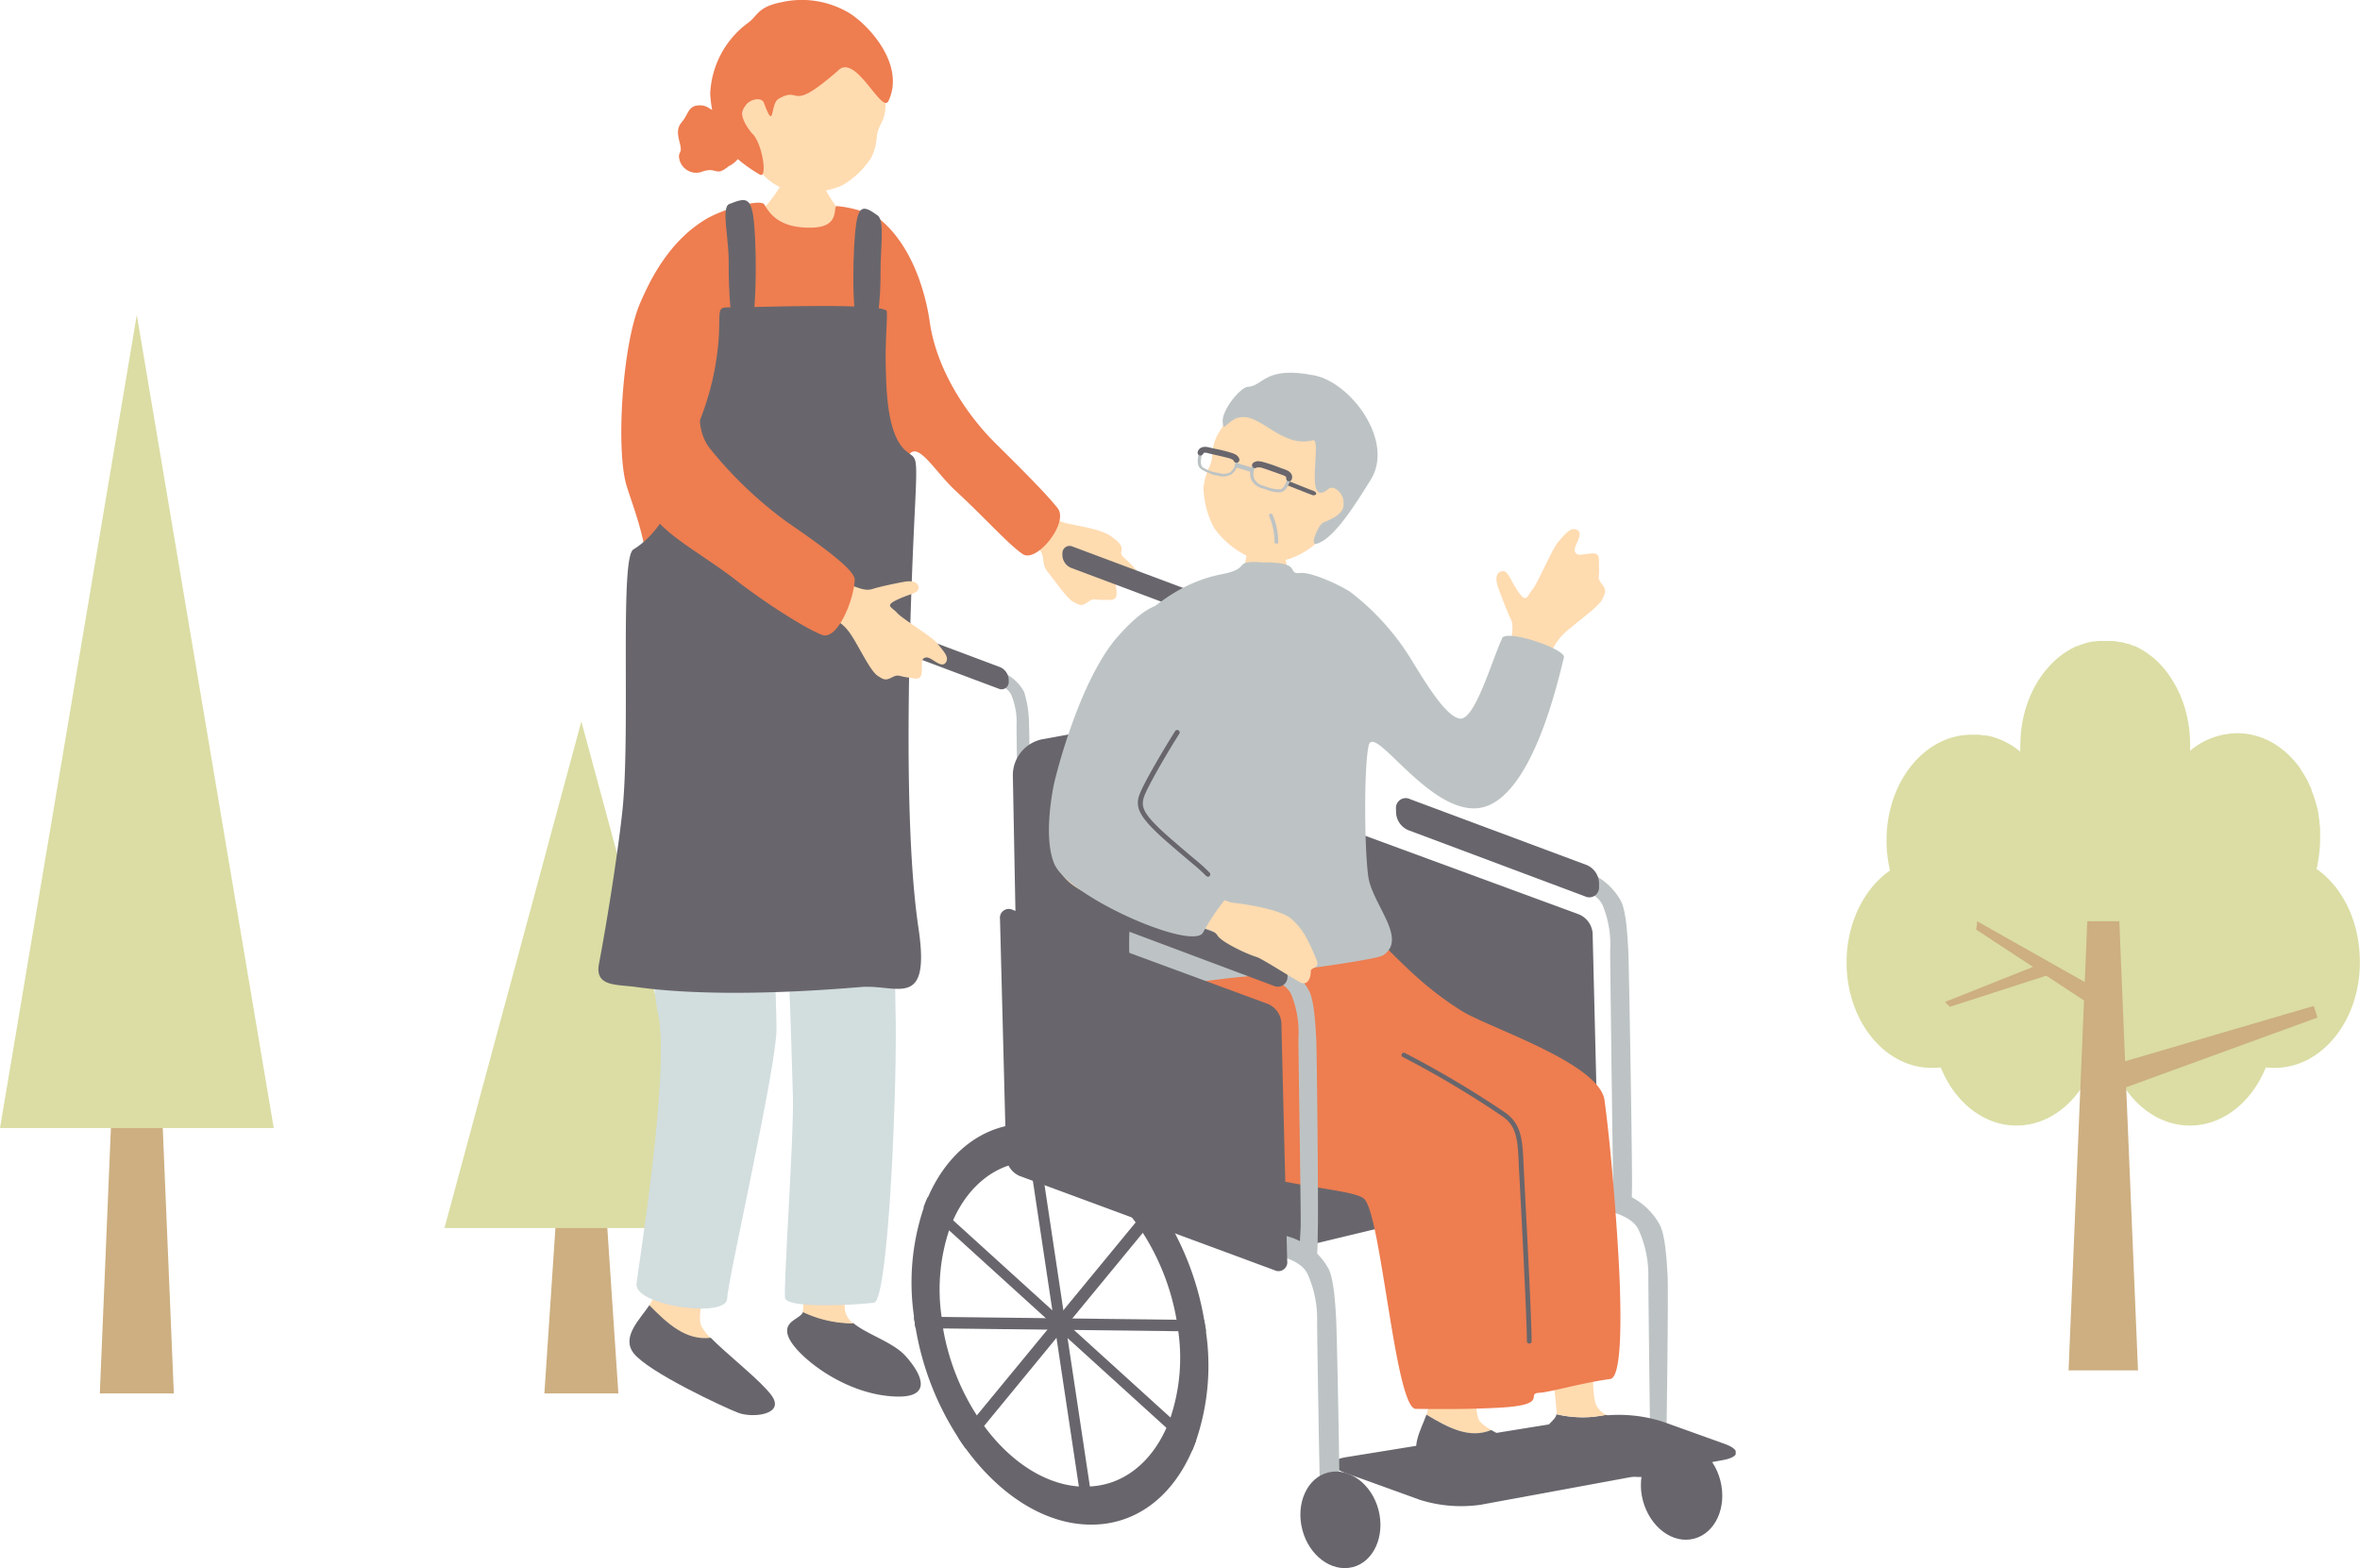 <svg xmlns="http://www.w3.org/2000/svg" xmlns:xlink="http://www.w3.org/1999/xlink" viewBox="0 0 330.73 219.76"><defs><style>.cls-1{fill:none;}.cls-2{fill:#cdaf81;}.cls-3{fill:#dbdda4;}.cls-4{clip-path:url(#clip-path);}.cls-5{fill:#ffdbb0;}.cls-6{fill:#ee7d50;}.cls-7{fill:#68666c;}.cls-8{fill:#d2ddde;}.cls-9{fill:#bdc3c4;}</style><clipPath id="clip-path" transform="translate(0 0)"><rect class="cls-1" x="83.86" width="159.38" height="219.76"/></clipPath></defs><g id="レイヤー_2" data-name="レイヤー 2"><g id="レイヤー_1-2" data-name="レイヤー 1"><polygon class="cls-2" points="24.36 195.27 13.99 195.27 16.79 128.13 21.56 128.13 24.36 195.27"/><polygon class="cls-3" points="0 158.08 19.17 44.13 38.36 158.08 0 158.08"/><polygon class="cls-2" points="86.66 195.27 76.29 195.27 79.08 153.44 83.86 153.44 86.66 195.27"/><polygon class="cls-3" points="62.29 172.09 81.47 101.1 100.66 172.09 62.29 172.09"/><g class="cls-4"><path class="cls-5" d="M114.58,22.35c-.28,0-3.94.26-4.29.23a25.53,25.53,0,0,1-.94,3.47c-.35.72-2.39,3.81-4.51,4.85-5.77,4.19,18.5,2.75,14.49.44-1.61-1.39-3.75-4.47-4.07-5.89-.23-1.05-.68-2.71-.68-3.1" transform="translate(0 0)"/><path class="cls-6" d="M102.22,23.21c-2.1,1.76-1.62,0-4,.91a2.43,2.43,0,0,1-3-1.73c-.29-1.24.46-.71.07-2.24s-.45-2.22.34-3.15.82-2.14,2.23-2.23,1.63.73,2.42.76,1.77-.27,2.2,1.35S104.13,19,103.88,20s.38,2.09-1.66,3.26" transform="translate(0 0)"/><path class="cls-5" d="M104.52,20.48c1.25,3.59,3.84,5.76,6.28,6.25A12.55,12.55,0,0,0,118,26a12.16,12.16,0,0,0,4.1-3.91,7.65,7.65,0,0,0,.77-2.83c.18-2.33,1.75-2,1.06-6.91-.21-1.5-2-8.52-8.46-10.2C109.8.62,101.92,13,104.52,20.48" transform="translate(0 0)"/><path class="cls-6" d="M117.28,10.07c2.48-3.09,6.29,6.09,7.24,4.06,2.53-5.39-3.48-11.35-6-12.58a12.91,12.91,0,0,0-9-1.24c-3.4.67-3.29,1.89-4.7,2.9a13,13,0,0,0-5.29,9.91A16.39,16.39,0,0,0,102,21a20.84,20.84,0,0,0,4.49,3.47c1.14.64.29-4.66-1.13-5.8-1.91-2.43-1.37-3.22-.79-4s2.17-1.11,2.48-.26c1.56,4.19.84.14,2.06-.56,3.28-1.9,1.35,2.11,8.17-3.81" transform="translate(0 0)"/><path class="cls-5" d="M143.11,69c1.72,1.2,4.06,3.78,6.3,4.32,1.2.29,4.77.81,6.12,1.72,2.83,1.89,1,2.12,1.82,2.94s2.84,2.47,2.28,3.35-2.1-.65-2.84-.4-.35,1-.31,2.14-.66,1-1.89,1-1.31-.32-2.14.3-1.12.45-2,0-2.3-2.56-3.67-4.29.76-2.82-3.69-4.61c-2-.8-4.28-2.92-4-4.87,1.28-2.71,1.91-3.06,4-1.58" transform="translate(0 0)"/><path class="cls-5" d="M91,182.91a6,6,0,0,0,.52-.94c.87-2.09.8-7.82,1.32-9.26,0,0,7.19,2,6.9,4.13s-2.27,7-1.45,9a6.61,6.61,0,0,0,1.31,1.66c-3.51.48-6.12-2-8.6-4.56" transform="translate(0 0)"/><path class="cls-7" d="M91,182.91c2.48,2.52,5.09,5,8.6,4.56,2.32,2.37,6.92,5.92,8.51,8.06,2,2.74-2.65,3.22-4.65,2.46s-12.63-5.72-14.67-8.36c-1.75-2.27.88-4.74,2.21-6.72" transform="translate(0 0)"/><path class="cls-7" d="M119.58,185.41c1.89,1.59,5.51,2.64,7.29,4.58,2.4,2.65,4.21,6.38-2.54,5.63s-12.73-5.75-13.78-8.14,1.65-2.57,2-3.66a16.52,16.52,0,0,0,7.07,1.59" transform="translate(0 0)"/><path class="cls-5" d="M113.21,170.66s7.35.76,7.42,2-2.5,7.86-2.24,10.8a2.93,2.93,0,0,0,1.19,2,16.52,16.52,0,0,1-7.07-1.59.19.19,0,0,0,0-.07c.22-1.16-.22-11.46.68-13.09" transform="translate(0 0)"/><path class="cls-8" d="M90.41,84.63c-.24.32-1.7,11.07-1.11,24.05.61,13.55,2.34,30.93,2.89,33.24,1.89,7.91-3.07,37.64-3,38.17.24,3,12.63,4.65,12.72,1.88s6.91-32.39,6.91-37.77c0-3.92-.89-21.43.58-21.37.9,0,1.57,25.79,1.72,30.84.16,5.68-1.42,27.47-1.08,28.3.59,1.47,10.39.88,12.45.58s3.32-31.76,3-41.34c-.35-10,2.2-53.83,1.41-54.71s-36.44-1.87-36.44-1.87" transform="translate(0 0)"/><path class="cls-6" d="M123.32,30.74a14.91,14.91,0,0,0-6.09-1.86c-.49.14.47,2.78-3.08,3-5.34.29-6.52-2.45-7.05-3.24s-5.71.56-8.33,2.17c-5.27,3.23-7.85,8.89-9,11.52-2.58,5.78-3.51,21-1.91,25.91C88.7,70.92,90.7,76,90.64,80s1.52,10.15,1.52,17.15c0,3,12.19,1.51,14.52.45,1.88-.86,11-.7,13.78-.11s6.72,1.27,6.8-2c.22-8.87-.24-17-.31-21.1s-.61-10.12.77-11,3.58,3,6.29,5.47c3.89,3.59,7.41,7.53,9.33,8.8s6.5-4.4,4.88-6.44c-2-2.57-7.91-8.26-9.15-9.54-2.77-2.82-7.68-9.05-8.77-16.53-.24-1.66-1.52-9.92-7-14.43" transform="translate(0 0)"/><path class="cls-7" d="M123,30.2c1,.74.39,4.44.4,7.83s-.25,9.45-2.2,9.44-1.74-10.58-1.38-14.66,1-4.21,3.18-2.61" transform="translate(0 0)"/><path class="cls-7" d="M102.2,28.59c-1.15.44-.06,4.76-.08,8.15s.15,11.35,2.1,11.35,1.84-12.49,1.48-16.56-1.13-3.86-3.5-2.94" transform="translate(0 0)"/><path class="cls-7" d="M124.28,43.65c-.09-1.28-18.94-.57-21.38-.57s-2-.24-2.14,3.73a38.52,38.52,0,0,1-2.49,11.61C96.83,62.09,95.3,73,88.76,77c-1.88,1.15-.47,24.15-1.44,35.61-.34,4-1.86,14.42-3.38,22.47-.61,3.22,2.43,2.85,5.22,3.24,11.43,1.59,26.44.42,31.48,0s9.8,3.32,8.08-8.23c-2.52-16.93-.94-49.83-.47-59.47.37-7.66.11-6.08-1.47-7.59-2.49-2.39-2.57-8.53-2.65-11.76s.23-6.54.15-7.57" transform="translate(0 0)"/><path class="cls-9" d="M165.33,84.65c1.38.47,3.07,1,3.64,2.21a10.07,10.07,0,0,1,.74,4.38c0,1.76.26,17.39.22,18.54,0,1.44-.44,4,.94,4,.84,0,.7-1.93.76-4.11,0-1.68-.08-17.09-.17-18.57a15.47,15.47,0,0,0-.69-4.66,6.21,6.21,0,0,0-4.17-3.11c-2-.48-2.55-.83-2.71-.12-.29,1.23.35,1,1.44,1.39" transform="translate(0 0)"/><path class="cls-7" d="M148.88,77.73a2,2,0,0,0,1.19,1.84L167.23,86a1,1,0,0,0,1.36-.88l0-.31A2,2,0,0,0,167.42,83l-17.17-6.43a1,1,0,0,0-1.36.88Z" transform="translate(0 0)"/><path class="cls-9" d="M138.08,95.17c1.38.48,3.06,1,3.64,2.21a10.07,10.07,0,0,1,.74,4.38c0,1.76.25,17.4.22,18.54,0,1.45-.44,4,.94,4,.84,0,.7-1.93.76-4.11,0-1.68-.08-17.09-.17-18.56a15.86,15.86,0,0,0-.69-4.67,6.24,6.24,0,0,0-4.18-3.11c-2-.48-2.54-.82-2.7-.12-.29,1.23.35,1,1.44,1.39" transform="translate(0 0)"/><path class="cls-7" d="M121.62,88.26a2,2,0,0,0,1.2,1.83L140,96.53a1,1,0,0,0,1.36-.89l0-.31a2,2,0,0,0-1.19-1.83L123,87.06a1,1,0,0,0-1.36.89Z" transform="translate(0 0)"/><path class="cls-7" d="M142.78,152.81a3.33,3.33,0,0,0,4.19,3.3l31.13-6.82a5.47,5.47,0,0,0,4.1-5.1v-43a3.4,3.4,0,0,0-4.14-3.45L146,103.61a5.15,5.15,0,0,0-4.06,5Z" transform="translate(0 0)"/><path class="cls-9" d="M223.43,169.09c2.13.74,5.34,1.16,6.28,3.43A15.34,15.34,0,0,1,231,179c0,2.71.27,25.14.33,26.9s-.57,1.14,1.19,1.14.95-2.33,1-4.92.3-21,.18-23.24-.32-5.69-1.08-7.2a9.51,9.51,0,0,0-6.43-4.79c-3-.74-5.19-2.13-5.52-.14s1.07,1.82,2.75,2.39" transform="translate(0 0)"/><path class="cls-7" d="M230.23,210.27c1,3.74,4.17,6.14,7.17,5.36s4.65-4.42,3.69-8.15-4.17-6.14-7.17-5.36-4.66,4.42-3.69,8.15" transform="translate(0 0)"/><path class="cls-7" d="M233,209.55c.47,1.82,2,3,3.48,2.61s2.26-2.15,1.8-4-2-3-3.49-2.61-2.26,2.15-1.79,4" transform="translate(0 0)"/><path class="cls-9" d="M219.34,123.65c2,.68,4.42,1.47,5.24,3.18a14.36,14.36,0,0,1,1.07,6.31c0,2.53.37,31.34.43,33s-.57,3.16,1.08,3.16,1.49-.42,1.55-2.84-.41-31.31-.53-33.43-.3-5.31-1-6.72a8.94,8.94,0,0,0-6-4.48c-2.82-.69-3.66-1.19-3.89-.18-.42,1.78.5,1.47,2.07,2" transform="translate(0 0)"/><path class="cls-7" d="M195.64,113.69a2.81,2.81,0,0,0,1.72,2.65l24.73,9.26a1.37,1.37,0,0,0,2-1.27l0-.45a2.83,2.83,0,0,0-1.71-2.65L197.63,112a1.37,1.37,0,0,0-2,1.27Z" transform="translate(0 0)"/><polygon class="cls-7" points="180.85 175.1 223.69 164.81 182.2 144.6 143.35 155.05 180.85 175.1"/><path class="cls-7" d="M199,210.19a19.28,19.28,0,0,0,8.47.69l34-6.27c2.38-.44,2.46-1.47.18-2.28l-8.73-3.13a20.33,20.33,0,0,0-8.49-.78l-35.75,5.78c-2.39.38-2.48,1.37-.2,2.19Z" transform="translate(0 0)"/><path class="cls-7" d="M184.57,149.63a3.16,3.16,0,0,0,1.89,2.65l35.75,13.18a1.25,1.25,0,0,0,1.8-1.29l-.82-33.38a3.13,3.13,0,0,0-1.89-2.64L185.55,115a1.25,1.25,0,0,0-1.8,1.29Z" transform="translate(0 0)"/><path class="cls-9" d="M177.14,175.34c2.1.72,5.25,1.13,6.18,3.37a15.22,15.22,0,0,1,1.26,6.33c0,2.67.35,22.81.41,24.55s-.26,3.38,1.48,3.38,1.17.11,1.24-2.44-.34-23.38-.46-25.62-.32-5.59-1.05-7.07a9.41,9.41,0,0,0-6.34-4.72c-3-.73-5.1-2.09-5.43-.14s1.06,1.79,2.71,2.36" transform="translate(0 0)"/><path class="cls-7" d="M182.5,214.35c.95,3.67,4.1,6,7.05,5.27s4.58-4.35,3.64-8-4.11-6-7.06-5.27-4.57,4.35-3.63,8" transform="translate(0 0)"/><path class="cls-7" d="M185.25,213.64c.46,1.79,2,2.93,3.43,2.56s2.22-2.11,1.76-3.89-2-2.94-3.43-2.57-2.22,2.12-1.76,3.9" transform="translate(0 0)"/><path class="cls-5" d="M179.66,72.61c-.27,0-3.82.28-4.16.25-.12.57-.83,5.32-1,6.06-.81,2.83-7.6,4.54-6.73,7.16,2.73,6.55,15,4.4,17.53,1.34.92-5.83-4.77-4.45-5.15-9.18-.08-1-.44-5.25-.45-5.63" transform="translate(0 0)"/><path class="cls-5" d="M184.61,76c-2.92,2.59-6.26,3.22-8.61,2.42a12.29,12.29,0,0,1-5.83-4.4,12.46,12.46,0,0,1-1.51-5.6,8.16,8.16,0,0,1,.79-2.93c1.05-2.2-.49-2.68,2.65-6.76,1-1.24,6.07-6.67,12.53-4.86,5.68,1.58,7.33,17.06,0,22.13" transform="translate(0 0)"/><path class="cls-9" d="M173.53,58.52c-1.73.58-2.11,2.22-2.19.55s2.52-4.82,3.52-4.86c2.21-.1,2.36-3,9.34-1.6,5.09,1,11.27,9.2,7.9,14.61-2.12,3.42-5.22,8.4-7.63,9-1,.27.36-2.84,1-3,3-1.18,2.9-2.17,2.78-3.17s-1.36-2.13-2.08-1.53c-3.58,2.94-.79-7.19-2.2-6.82-4.44,1.16-7.41-4-10.41-3.16" transform="translate(0 0)"/><path class="cls-9" d="M178.82,76.17a.23.23,0,0,1-.21-.25,9.2,9.2,0,0,0-.76-3.63A.24.24,0,0,1,178,72a.25.25,0,0,1,.32.11,9.48,9.48,0,0,1,.81,3.88.23.23,0,0,1-.25.21h0" transform="translate(0 0)"/><path class="cls-9" d="M174.64,65.93l-.93-.27-.44-.14a.31.31,0,0,1-.21-.38.3.3,0,0,1,.38-.21l.45.13c.51.15,1.24.37,1.55.45a.32.32,0,0,1,.23.38.31.31,0,0,1-.38.22c-.15,0-.38-.1-.65-.18" transform="translate(0 0)"/><path class="cls-7" d="M183.88,69.38c.24.07.48,0,.56-.11s-.06-.36-.32-.46l-.69-.26-2.5-1c-.26-.11-.55-.08-.64.07s0,.36.29.46c.5.21,1.71.68,2.55,1l.68.26.07,0" transform="translate(0 0)"/><path class="cls-9" d="M169.65,66.34a4,4,0,0,1-1.38-.64c-.59-.46-.42-1.46-.32-2.05l0-.19a.7.7,0,0,1,.3-.52,1.53,1.53,0,0,1,1.22,0l1.78.44,1.16.28c.8.2,1,.64,1.07,1a2.14,2.14,0,0,1-1,1.85,2.38,2.38,0,0,1-1.94.1l-.17,0-.72-.19m2.69-2.3-1.16-.28c-.64-.15-1.29-.3-1.79-.44s-.74-.13-.88,0-.1.08-.12.23l0,.2c-.08.47-.23,1.34.16,1.65a5.33,5.33,0,0,0,1.95.76l.18,0a2,2,0,0,0,1.62,0,1.8,1.8,0,0,0,.83-1.44c0-.31-.31-.53-.76-.64m0-.2Z" transform="translate(0 0)"/><path class="cls-7" d="M168.09,63.81h0a.42.42,0,0,1-.23-.54c.15-.4.56-.83,1.6-.57l.87.2a20.06,20.06,0,0,1,2.52.65l.11.06a1.15,1.15,0,0,1,.72.71.41.41,0,0,1-.3.51.41.41,0,0,1-.5-.29s-.06-.08-.28-.19l-.12-.06c-.21-.09-1.59-.41-2.34-.58-.39-.09-.72-.16-.88-.21-.55-.14-.61,0-.63.07a.42.42,0,0,1-.5.25" transform="translate(0 0)"/><path class="cls-9" d="M177.86,68.74c-.25-.07-.48-.15-.7-.23l-.17-.05a2.43,2.43,0,0,1-1.58-1.13,2.16,2.16,0,0,1,.13-2.12A1.23,1.23,0,0,1,177,65l1.13.39c.62.22,1.24.44,1.73.59s.9.4,1,.67a.73.73,0,0,1,0,.61l-.07.17c-.24.55-.63,1.48-1.37,1.55a4.17,4.17,0,0,1-1.52-.2m-1.11-3.41a.81.81,0,0,0-.9.15,1.78,1.78,0,0,0-.07,1.66,2,2,0,0,0,1.34.92l.17.06a5.21,5.21,0,0,0,2.05.41c.49,0,.84-.86,1-1.3l.08-.18a.32.32,0,0,0,0-.27c-.07-.15-.32-.3-.76-.44l-1.75-.6-1.12-.38-.09,0" transform="translate(0 0)"/><path class="cls-7" d="M180.55,67.45a.41.41,0,0,1-.29-.48c0-.07,0-.22-.5-.39l-.85-.31c-.72-.25-2.07-.74-2.29-.77h-.13c-.24,0-.3,0-.34,0a.41.41,0,1,1-.55-.61,1.09,1.09,0,0,1,1-.22h.13a21.93,21.93,0,0,1,2.48.81l.83.3c1,.34,1.13.92,1,1.34a.42.42,0,0,1-.49.33h0" transform="translate(0 0)"/><path class="cls-5" d="M211.21,91.87c.65-2.15,1-4.16.54-5.06s-1.32-3.14-1.81-4.51-.16-2.22.64-2.26,1,1.14,2.18,2.87,1.24.61,2-.29,2.78-5.8,3.64-6.72,1.7-2.19,2.66-1.61-.63,2.26-.35,3,1,.36,2.31.27,1,.68,1.07,2-.3,1.41.39,2.29.52,1.18.08,2.11-2.68,2.54-4.49,4.06a8.12,8.12,0,0,0-3.12,4.75c-.1.39-.23.92-.39,1.53-2-.23-4.11-.32-6-.65.4-.93.69-1.62.75-1.82" transform="translate(0 0)"/><path class="cls-5" d="M199.9,198.25a4.84,4.84,0,0,0,.27-1c.3-2.15.34-11.78.48-13.23,0,0,6.35-1.33,6.6.72s-1.1,12.83.12,14.44A6.34,6.34,0,0,0,209,200.4c-3.13,1.3-6.16-.41-9.08-2.15" transform="translate(0 0)"/><path class="cls-7" d="M199.9,198.25c2.92,1.74,5.95,3.45,9.08,2.15,2.73,1.64,7.85,3.82,9.84,5.43,2.55,2-1.67,3.62-3.72,3.4S202,207,199.48,205c-2.17-1.68-.33-4.61.42-6.76" transform="translate(0 0)"/><path class="cls-7" d="M225.07,198.27c2.08,1.12,5.68,1.39,7.74,2.86,2.78,2,5.21,5.15-1.27,5.78S218.47,204,217,202s1-2.72,1.12-3.81a15.84,15.84,0,0,0,6.95.09" transform="translate(0 0)"/><path class="cls-5" d="M217.37,185.91s5.65-1.72,6-.6-.59,8.63.23,11.34a2.84,2.84,0,0,0,1.51,1.62,15.84,15.84,0,0,1-6.95-.09.22.22,0,0,0,0-.08c0-1.12-1.28-10.48-.76-12.19" transform="translate(0 0)"/><path class="cls-6" d="M165.47,133.81a20.84,20.84,0,0,0-3,22.31c4.65,10.19,26.49,9.81,28.7,11.88,2.39,2.23,4.37,29.46,7.25,29.44,1.1,0,6.41.12,11.72-.17,7.19-.39,3.5-2,5.62-2.09,1.52-.09,5.89-1.38,9.89-1.93,1.64-.22,1.5-8.53,1.35-13.18s-1-17.42-2.14-25.86c-.67-5.21-16.28-10.2-20-12.53-7.49-4.68-10.94-10-13.46-11.14-3.45-1.64-25.94,3.27-25.94,3.27" transform="translate(0 0)"/><path class="cls-7" d="M214.33,188.28a.31.31,0,0,0,.31-.32c0-2.83-.67-15.92-1-22.2-.07-1.38-.12-2.43-.15-3-.13-2.83-.25-5.27-2.58-6.86a139,139,0,0,0-14-8.32.32.32,0,1,0-.28.57,137.23,137.23,0,0,1,13.9,8.28c2,1.34,2.15,3.29,2.3,6.36,0,.53.08,1.58.15,3,.33,6.28,1,19.35,1,22.17a.32.32,0,0,0,.32.32" transform="translate(0 0)"/><path class="cls-9" d="M210.5,89.48c-1.47,3.16-3.88,11.71-6,11.21-1.77-.4-4-3.83-6.44-7.79a34.83,34.83,0,0,0-8.9-10c-2.28-1.4-5.7-2.75-6.92-2.61-2.09.24.54-1.53-5.2-1.47-4.59-.33-1.41.79-5.78,1.64-5.63,1.1-9.14,4.25-11.53,6.22S159,97,157.87,103c-.3,1.58.92,12.64.88,19.89,0,3.73-2.07,16.23,2.12,15.65,1.43-.2,10.91-1.48,13.36-1.66,1.38-.11,18.46-2.26,19.58-3,3.55-2.29-1.51-7.14-2.06-11.05s-.62-15.26.05-18.33c.71-3.26,8.2,9.24,15.13,8.77,7.84-.54,11.68-19.15,12.24-21.13.32-1.16-8-4-8.67-2.71" transform="translate(0 0)"/><path class="cls-7" d="M141,162.16a3.16,3.16,0,0,0,1.89,2.64L178.6,178a1.24,1.24,0,0,0,1.79-1.28l-.82-33.39a3.1,3.1,0,0,0-1.89-2.64l-35.75-13.18a1.24,1.24,0,0,0-1.79,1.28Z" transform="translate(0 0)"/><path class="cls-7" d="M128.19,185.32c0,.27.08.53.13.8a40.49,40.49,0,0,0,6,15.4c.32.5.65,1,1,1.46,4.69,6.44,11,10.61,17.44,10.68s11.51-3.95,14.27-10.3c.21-.47.4-1,.58-1.45A32.7,32.7,0,0,0,169,186.6c0-.27-.07-.53-.11-.8s-.08-.54-.13-.81a40.79,40.79,0,0,0-6-15.4c-.31-.49-.65-1-1-1.45-4.68-6.45-11-10.61-17.44-10.69s-11.52,4-14.27,10.32c-.21.47-.41.94-.58,1.43a32.87,32.87,0,0,0-1.38,15.31c0,.27.07.54.11.81m4,.85c-.05-.26-.09-.53-.13-.8s-.08-.54-.11-.81A26.45,26.45,0,0,1,133,172.43c.17-.49.36-1,.57-1.43,2.14-4.83,6-8,10.76-8.22.24,0,.5,0,.76,0s.52,0,.77,0c4.89.36,9.67,3.61,13.27,8.5.35.47.69.95,1,1.45a33.18,33.18,0,0,1,4.75,12.2c.05.27.09.54.14.81s.08.54.1.8a26.43,26.43,0,0,1-1.09,12.12,13.49,13.49,0,0,1-.57,1.44c-2.14,4.83-6,8-10.76,8.21a6.32,6.32,0,0,1-.76,0,6.51,6.51,0,0,1-.77,0c-4.89-.36-9.67-3.59-13.27-8.49-.35-.46-.68-.95-1-1.46a32.81,32.81,0,0,1-4.74-12.19" transform="translate(0 0)"/><polygon class="cls-7" points="151.4 209.71 152.95 209.73 145.68 161.41 144.13 161.39 151.4 209.71"/><path class="cls-7" d="M134.32,201.52c.33.5.66,1,1,1.46l2.6-3.16,10.13-12.33.92-1.13.38-.46.27-.32.65-.81,9.88-12,2.59-3.16c-.31-.49-.65-1-1-1.45l-2.6,3.16L149,183.64l-.65.79-.27.32-.38.47-.27.33-.65.79-9.88,12Z" transform="translate(0 0)"/><path class="cls-7" d="M128.19,185.32c0,.27.08.53.13.8l40.68.48c0-.27-.07-.53-.11-.8s-.08-.54-.13-.81l-40.68-.48c0,.27.07.54.11.81" transform="translate(0 0)"/><path class="cls-7" d="M129.46,169.2l17.1,15.53.89.82.37.33.52.48.37.34.89.81,13.89,12.61,3.55,3.24c.21-.47.4-1,.58-1.45L130,167.77c-.21.47-.41.94-.58,1.43" transform="translate(0 0)"/><path class="cls-9" d="M175.8,136.23c2,.68,4.35,1.45,5.16,3.14a14.21,14.21,0,0,1,1,6.2c0,2.49.37,24.65.32,26.27-.06,2-.63,5.74,1.33,5.74,1.2,0,1-2.74,1.08-5.82.06-2.38-.12-24.22-.24-26.31s-.29-5.23-1-6.61a8.78,8.78,0,0,0-5.92-4.4c-2.78-.68-3.6-1.17-3.83-.18-.41,1.75.5,1.45,2,2" transform="translate(0 0)"/><path class="cls-7" d="M152.49,126.43a2.78,2.78,0,0,0,1.68,2.61l24.33,9.11a1.36,1.36,0,0,0,1.93-1.25l0-.44a2.76,2.76,0,0,0-1.68-2.6l-24.33-9.11a1.35,1.35,0,0,0-1.93,1.25Z" transform="translate(0 0)"/><path class="cls-5" d="M158.65,89.29c5.91-3.81,9.43,3.24,8.25,6.89-1.79,5.55-11.62,20.95-8.25,23.07,6.86,4.33,13.18,7.16,14,7.24,1.24.13,6.64.85,8.28,2.25s2.43,3,3.6,5.85c.45,1.1-.85,1-.83,1.47,0,1.31-.66,2.06-1.45,1.62-1.45-.79-5.46-3.38-6.18-3.58-1.28-.37-4.88-2.06-5.45-3s-2.11-1-4.43-1.7c-1.08-.33-6.77-2-11.94-3.53-5.84-1.77-6.89-5-6.36-8.19A68.38,68.38,0,0,1,152,103.21c2.84-7.45,3.38-11.8,6.68-13.92" transform="translate(0 0)"/><path class="cls-9" d="M166.09,85.8c-2.54-2.46-5.49-1-9.29,3.23-5.51,6.09-8.91,19.88-9.13,21-.53,2.67-1.23,7.92.07,11,1.93,4.67,19.64,12.39,20.88,9.6a33.09,33.09,0,0,1,3-4.5c1.51-1.92-11.93-10.5-11.93-13.17,0-3.28,6.81-12,8.79-16.29s-1-9.52-2.41-10.91" transform="translate(0 0)"/><path class="cls-7" d="M169.25,122.88a.39.39,0,0,0,.25-.1.35.35,0,0,0,0-.5,21.58,21.58,0,0,0-1.92-1.75c-.61-.51-1.54-1.29-3.17-2.7-4-3.45-4.55-4.56-4.14-6s3.71-7,5-9a.35.35,0,0,0-.11-.48.34.34,0,0,0-.48.11c-.7,1.09-4.58,7.42-5.09,9.18s.35,3.22,4.35,6.68c1.64,1.41,2.57,2.19,3.18,2.71a22.47,22.47,0,0,1,1.88,1.7.32.32,0,0,0,.24.11" transform="translate(0 0)"/><path class="cls-5" d="M118.69,81.76c1.93.8,2.72,1.06,3.61.77s3.09-.76,4.42-1,2.07.17,2,.91-1.2.75-3,1.61-.74,1,0,1.84,5,3.4,5.68,4.32,1.77,1.89,1.1,2.69-2-.91-2.76-.76-.47.9-.58,2.09-.78.86-2,.7-1.26-.48-2.17,0-1.17.31-2-.23-2-2.83-3.1-4.73-2-3-3.88-3.37a4.52,4.52,0,0,1-.36-3.48c1.61-2.52,2.66-1.5,3-1.37" transform="translate(0 0)"/><path class="cls-6" d="M99.26,50.12c-.08,2.41-2.81,8.7.15,12.63A56.63,56.63,0,0,0,110.08,73c2.64,1.87,9.75,6.58,9.7,8.24-.08,2.72-2.4,8.55-4.58,7.73s-7.78-4.34-12-7.62c-5.35-4.15-11-6.76-12.57-10.65S87.34,59,88.94,55s10.49-10.33,10.32-4.87" transform="translate(0 0)"/></g><path class="cls-3" d="M324.64,121.77a18.84,18.84,0,0,0,.5-4.23h0c0-.36,0-.72,0-1.08,0-.08,0-.16,0-.24,0-.34-.07-.69-.1-1a1.16,1.16,0,0,1,0-.18c-.05-.32-.09-.63-.15-1l0-.13c-.07-.34-.14-.67-.23-1a1.39,1.39,0,0,0-.06-.19c-.09-.34-.19-.66-.3-1h0c-.11-.33-.24-.65-.37-1a.36.36,0,0,1,0-.11c-.14-.31-.29-.62-.44-.93l0-.07a17.84,17.84,0,0,0-1.06-1.76l0-.06a13.44,13.44,0,0,0-2-2.28l0,0a12.43,12.43,0,0,0-1.55-1.18l0,0a11.46,11.46,0,0,0-1.71-.87h0a9.75,9.75,0,0,0-3.64-.71,10.43,10.43,0,0,0-6.61,2.46c0-.28,0-.57,0-.86a17.29,17.29,0,0,0-.31-3.34h0v0a16,16,0,0,0-2.7-6.48h0c-.2-.29-.41-.56-.63-.83a.76.76,0,0,1-.09-.09,9.19,9.19,0,0,0-.67-.73l-.08-.08c-.23-.23-.47-.45-.71-.65,0,0,0,0,0,0-.25-.2-.49-.38-.74-.56a.91.91,0,0,0-.16-.11,7.11,7.11,0,0,0-.74-.47l-.18-.1c-.26-.14-.52-.28-.79-.4l-.12,0a8.32,8.32,0,0,0-.78-.3l-.13,0c-.28-.09-.57-.17-.85-.23a.72.72,0,0,0-.19,0c-.3-.06-.59-.12-.89-.15h-.14c-.32,0-.64,0-1,0s-.5,0-.74,0l-.21,0-.54.06-.2,0a8.44,8.44,0,0,0-1.42.36l-.15.05c-.19.07-.4.14-.59.23l-.09,0a9.66,9.66,0,0,0-1.39.73h0c-3.89,2.43-6.56,7.43-6.56,13.22a8.12,8.12,0,0,0,0,.86,10.92,10.92,0,0,0-4-2.11h0l-.74-.17H278l-.65-.1-.24,0c-.27,0-.53,0-.8,0a9.83,9.83,0,0,0-3,.47c-5.14,1.64-8.93,7.43-8.93,14.32h0a17.75,17.75,0,0,0,.49,4.23c-3.63,2.53-6.09,7.36-6.09,12.9,0,8.16,5.33,14.77,11.92,14.77.42,0,.84,0,1.27-.06.13.3.25.6.4.89,2.06,4.34,5.87,7.25,10.22,7.25h0c4.65,0,8.66-3.31,10.63-8.14.42,0,.84.06,1.27.06a8.91,8.91,0,0,0,1.73-.16c1.95,4.89,6,8.24,10.67,8.24s8.67-3.31,10.64-8.14q.61.06,1.26.06c6.58,0,11.92-6.61,11.92-14.77C330.73,129.13,328.26,124.3,324.64,121.77Z" transform="translate(0 0)"/><polygon class="cls-2" points="324.77 142.6 324.25 140.97 297.81 148.72 297 129.1 292.51 129.1 292.16 137.62 277.09 129.11 276.95 130.28 284.9 135.5 272.57 140.41 273.26 141.09 286.76 136.73 292.05 140.2 289.89 192.04 299.62 192.04 297.96 152.37 324.77 142.6"/></g></g></svg>